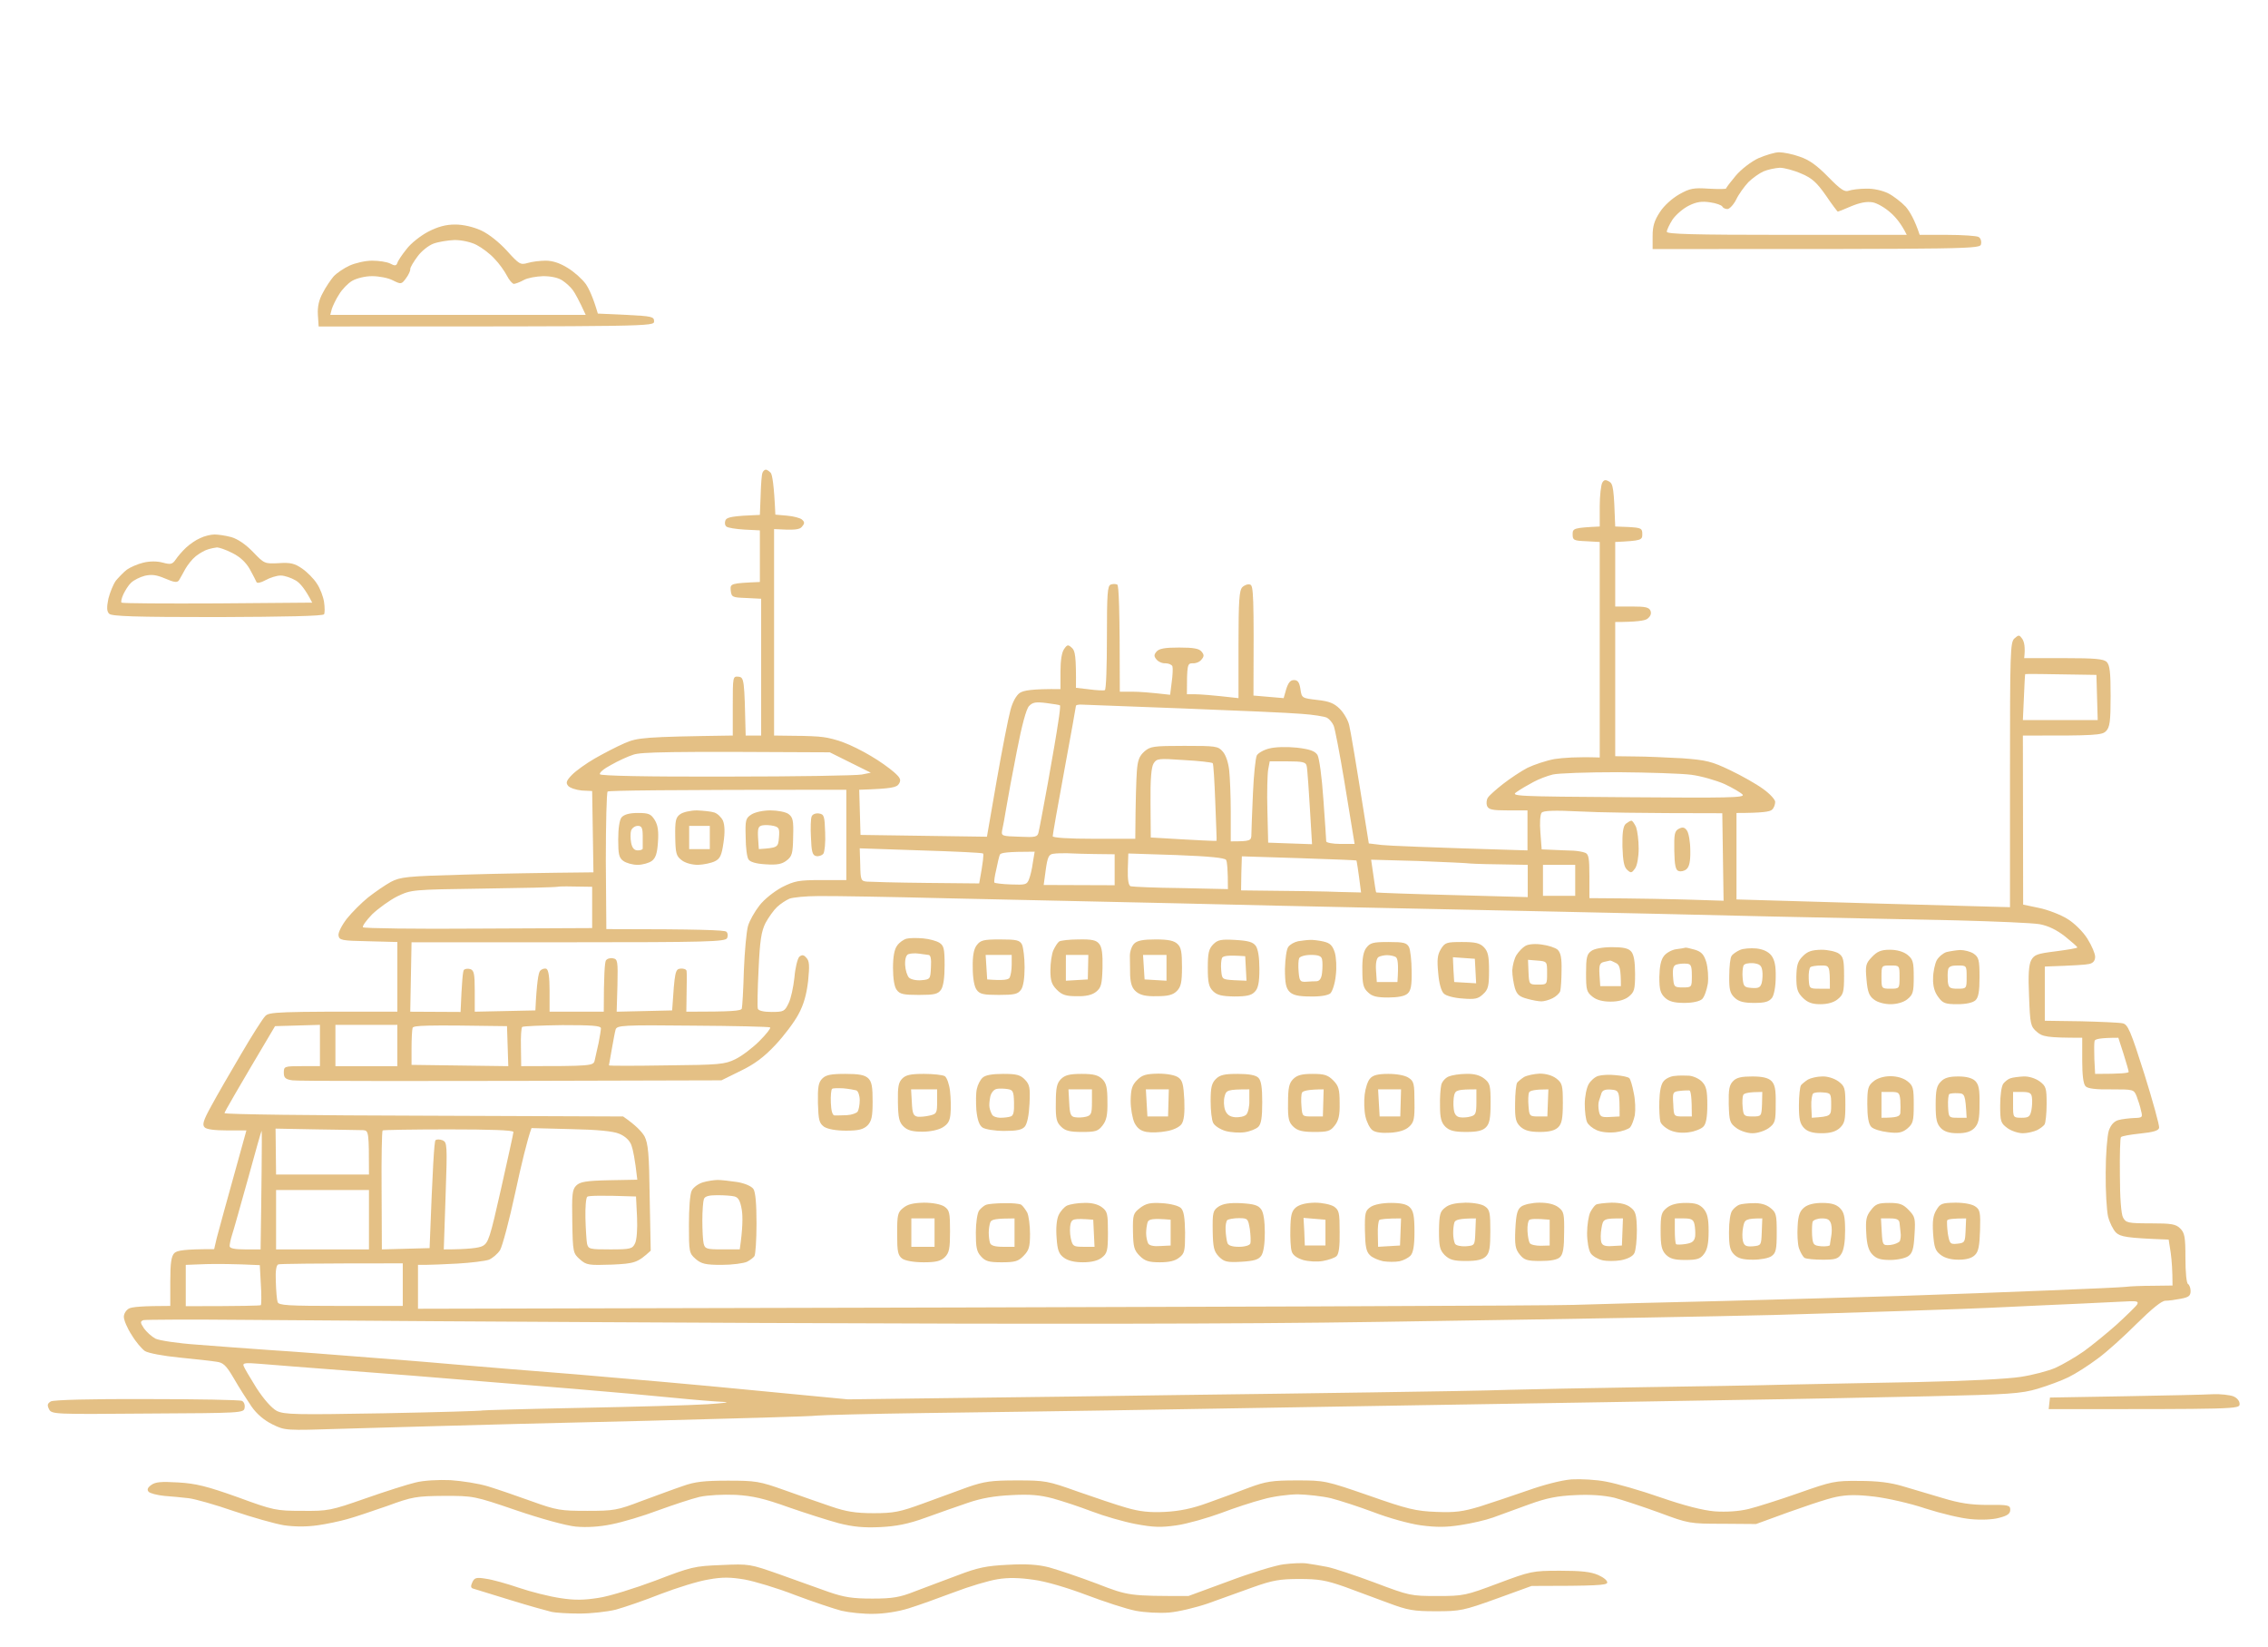 <svg version="1.2" xmlns="http://www.w3.org/2000/svg" viewBox="0 0 879 638" width="879" height="638">
	<title>ferry-2</title>
	<style>
		.s0 { opacity: .82;fill: #deb26a } 
	</style>
	<path id="Path 0" fill-rule="evenodd" class="s0" d="m681.5 61.3c-2.8 1.3-6.7 4.3-8.8 6.8-2 2.4-3.7 4.6-3.7 4.9 0 0.3-3.1 0.3-6.8 0.1-5.9-0.4-7.3-0.1-11.4 2.2-2.8 1.6-6 4.5-7.5 6.9-2.1 3.2-2.8 5.4-2.8 9.2v5.1c126.2 0 127 0 127.3-2 0.2-1.1-0.2-2.3-1-2.7-0.7-0.4-6.1-0.8-12-0.8h-10.8c-1.9-5.8-3.8-9-5.4-10.9-1.7-1.8-4.8-4.2-6.8-5.2-2.2-1.1-5.8-1.9-8.5-1.8-2.7 0-5.7 0.4-6.8 0.8-1.6 0.6-3.2-0.5-8-5.4-4.4-4.5-7.4-6.6-11-7.8-2.7-1-6.4-1.7-8-1.7-1.6 0-5.2 1.1-8 2.3zm2 5.1c1.6-0.7 4.5-1.3 6.3-1.4 1.7 0 5.5 1 8.4 2.3 4.1 1.7 6 3.5 9.5 8.5 2.3 3.4 4.4 6.2 4.6 6.2 0.1 0 2.5-0.9 5.2-2.1 3.4-1.4 6-1.9 8.3-1.5 1.7 0.3 4.8 2.1 6.8 3.9 2 1.7 4.3 4.4 6.4 8.7h-46.5c-36.5 0-46.5-0.3-46.5-1.2 0-0.7 1-2.8 2.2-4.7 1.3-1.9 4.1-4.3 6.3-5.4 3-1.5 5.1-1.8 8.3-1.3 2.3 0.3 4.4 1.1 4.7 1.6 0.3 0.6 1.2 1 2 1 0.8 0 2.4-1.7 3.4-3.7 1-2.1 3.2-5.1 4.7-6.7 1.6-1.6 4.3-3.5 5.9-4.2zm140 474.6l-29 0.5-0.5 4.5c73.3 0 74 0 74-2 0-1.2-1-2.4-2.5-3-1.4-0.5-4.9-0.9-7.7-0.8-2.9 0.2-18.3 0.5-34.3 0.8zm-803.8 2c-1.3 0.8-1.5 1.4-0.7 3 1 2 1.9 2 38.2 1.7 36.4-0.2 37.3-0.2 37.6-2.2 0.2-1.1-0.2-2.3-1-2.7-0.7-0.4-17.3-0.7-36.8-0.7-21.4-0.1-36.2 0.3-37.3 0.9zm146.2-453.2c-3 1.6-6.8 4.6-8.4 6.8-1.7 2.1-3.3 4.5-3.5 5.3-0.4 1.1-1 1.2-2.8 0.2-1.2-0.6-4.3-1.1-7-1.1-2.6 0-6.5 0.9-8.7 1.9-2.2 1-5 2.9-6.2 4.2-1.1 1.3-3.1 4.2-4.2 6.4-1.5 2.7-2.1 5.4-1.9 8.5l0.3 4.5c129.3 0 130 0 130-2 0-1.8-0.8-2-10.9-2.5l-10.9-0.5c-1.8-6.2-3.4-9.6-4.7-11.5-1.4-1.9-4.5-4.7-7-6.2q-4.5-2.8-8.5-2.8c-2.2 0-5.4 0.4-7 0.9-2.8 0.8-3.3 0.5-8-4.7-3-3.3-7-6.5-10-7.9-3.1-1.4-6.9-2.3-10.1-2.3-3.6 0-6.6 0.8-10.5 2.8zm2.1 4.6c1.9-0.7 5.6-1.3 8.2-1.4 2.8 0 6.4 0.8 8.5 1.9 2.1 1.1 5.2 3.4 6.9 5.3 1.8 1.8 3.9 4.8 4.8 6.5 0.9 1.8 2.2 3.3 2.8 3.3 0.7-0.1 2.4-0.7 3.8-1.5 1.4-0.8 4.7-1.4 7.5-1.5 3.1 0 5.9 0.6 7.5 1.7 1.4 0.9 3.2 2.6 4 3.7 0.8 1.1 2.3 3.7 5 9.6h-99l0.6-2.3c0.4-1.2 1.6-3.8 2.8-5.6 1.1-1.9 3.4-4.3 5.1-5.3 1.8-1 5-1.8 7.7-1.8 2.7 0 6.3 0.7 8 1.6 3.2 1.6 3.4 1.6 5.1-0.7 1-1.3 1.8-3 1.7-3.7 0-0.6 1.3-2.8 2.8-4.8 1.5-2.1 4.3-4.3 6.2-5zm127.5 88.8c-0.3 0.7-0.6 4.7-0.7 8.8l-0.3 7.5c-10.7 0.4-12.7 0.9-13.3 2-0.4 0.9-0.3 2 0.3 2.5 0.5 0.5 3.7 1 7 1.2l6 0.3v20c-11.4 0.5-11.5 0.6-11.3 3.2 0.3 2.7 0.6 2.8 6 3l5.8 0.3v53h-6c-0.5-22.1-0.6-22.5-2.8-22.8-2.2-0.2-2.2 0-2.2 11.3v11.5c-35 0.5-36.9 0.8-42 3-3 1.3-8.2 4-11.5 5.9-3.3 1.9-7.2 4.7-8.8 6.3-2.2 2.3-2.5 3.1-1.5 4.3 0.7 0.8 3.1 1.6 5.3 1.8l4 0.2 0.5 31.5c-20.5 0.2-37.3 0.5-50.5 0.9-22 0.6-24.3 0.9-28 2.8-2.2 1.2-6.1 3.9-8.8 6-2.6 2.1-6.3 5.8-8.3 8.3-2 2.6-3.4 5.4-3.2 6.5 0.3 1.8 1.2 2 11.5 2.2l11.3 0.3v27c-47.2-0.1-49.7 0.1-51.2 1.7-1 1-5.2 7.6-9.4 14.8-4.2 7.1-9.4 16.1-11.5 20-3.1 5.6-3.6 7.3-2.6 8.3 0.7 0.8 4 1.2 8.7 1.2h7.5c-8.1 29.1-10.9 39.4-11.5 41.7l-1 4.3c-11.7 0-14.3 0.5-15.4 1.5-1.2 1.2-1.6 3.7-1.6 11v9.5c-10.9 0-14.9 0.4-16 1-1.1 0.6-2 2-2 3.2 0 1.3 1.3 4.4 3 7 1.6 2.7 4 5.5 5.2 6.3 1.3 0.8 7.1 1.9 13.3 2.5 6 0.6 12.5 1.3 14.2 1.6 2.8 0.3 3.9 1.3 7 6.6 2 3.5 5.1 8.3 6.8 10.8 2 2.9 5 5.4 8.1 6.9 4.9 2.4 5 2.4 26.9 1.7 12.1-0.3 29.6-0.9 39-1.1 9.3-0.3 45.1-1.2 79.5-2 34.4-0.9 63.8-1.7 65.5-2 1.6-0.2 20.5-0.7 42-1 21.4-0.3 53.2-0.7 70.5-1 17.3-0.3 71.1-1.2 119.5-2 48.4-0.8 105.3-1.7 126.5-2.1 21.2-0.3 54-1 73-1.4 30.6-0.7 35.3-1 41.7-2.9 4-1.2 9.4-3.2 12-4.5 2.7-1.3 7.7-4.5 11.3-7.2 3.6-2.6 10.4-8.8 15.2-13.6 5.9-5.8 9.6-8.8 11-8.8 1.3 0 4-0.4 6.1-0.8 3-0.6 3.7-1.1 3.7-3 0-1.2-0.5-2.4-1-2.7-0.6-0.3-1-4.7-1-10 0-8.2-0.3-9.8-2-11.5-1.7-1.7-3.3-2-11.5-2-8.8 0-9.6-0.2-10.7-2.3-0.7-1.3-1.2-7.7-1.2-16.4-0.1-7.8 0.1-14.4 0.4-14.7 0.3-0.4 3.6-1 7.5-1.4 4.9-0.5 7.1-1.1 7.3-2.2 0.2-0.8-2.4-10.2-5.7-20.8-5.3-16.7-6.4-19.3-8.4-19.7-1.2-0.3-8.5-0.6-16.2-0.8l-14-0.2v-21c11.6-0.4 16-0.7 17.2-1q2.3-0.5 2.3-2.8c0-1.2-1.3-4.3-3-7-1.7-2.7-5-6-7.8-7.7-2.6-1.6-7.5-3.5-10.9-4.2l-6.2-1.3-0.1-65.5c28.6 0.1 30.7-0.2 32.2-1.7 1.5-1.5 1.8-3.8 1.8-13.6 0-9.1-0.3-12-1.5-13.2-1.2-1.2-4.5-1.5-16.8-1.5h-15.2c0.5-4.3 0-6.3-0.7-7.4-1.2-1.7-1.4-1.7-3.1-0.2-1.6 1.5-1.7 5.3-1.7 52.8v51.3c-44.6-1.2-68.4-1.9-81.8-2.3l-24.2-0.7v-33.5c10 0 13.1-0.5 13.8-1.3 0.7-0.6 1.2-2 1.2-3 0-0.9-2.1-3.2-4.8-5.1-2.6-1.9-8.3-5.1-12.7-7.2-7.1-3.4-9.2-3.9-18.5-4.6-5.8-0.3-14-0.7-18.3-0.7l-7.7-0.1v-52c8.1 0 11.4-0.5 12.4-1.2 1.2-0.9 1.7-1.9 1.3-3.1-0.6-1.4-1.9-1.7-7.2-1.7h-6.5v-25c10.1-0.5 10.5-0.7 10.5-3 0-2.3-0.4-2.5-5.3-2.8l-5.2-0.2c-0.5-14.7-0.8-16.5-2.3-17.4-1.4-0.8-2-0.8-2.7 0.4-0.5 0.8-1 5-1 9.2v7.8c-10.1 0.5-10.5 0.7-10.5 3 0 2.3 0.4 2.5 5.2 2.7l5.3 0.3v83.5c-8.9-0.3-14.2 0.1-17.5 0.6-3.3 0.6-8 2.2-10.5 3.4-2.5 1.3-6.7 4.1-9.4 6.2-2.7 2.1-5.4 4.5-5.9 5.3-0.6 0.8-0.7 2.3-0.4 3.2 0.6 1.5 2 1.8 8.2 1.8h7.5v15.5c-39.9-1.2-53.8-1.8-56.5-2.1l-5-0.6c-5.2-32.8-7.1-43.9-7.6-45.8-0.4-1.9-2.1-4.8-3.6-6.3-2.2-2.2-4.1-3-8.8-3.5-5.9-0.7-6-0.7-6.5-4.2-0.4-2.6-1-3.5-2.5-3.5-1.4 0-2.2 1-3 3.5l-1 3.5-11.7-1c0.2-39.3 0-42.6-1.3-43-0.8-0.3-2.2 0.2-3 1-1.2 1.2-1.5 5.1-1.5 22.2v20.8c-10.5-1.2-15-1.5-16.8-1.5h-3.2c0-11.6 0.2-12 2.2-12 1.3 0.1 2.9-0.6 3.5-1.5 1-1.2 1-1.8 0-3-0.9-1.2-3.1-1.6-8.7-1.6-5.6 0-7.8 0.4-8.8 1.6-1 1.2-1 1.8 0 3 0.7 0.9 2.3 1.6 3.5 1.5 1.3 0 2.5 0.6 2.7 1.2 0.2 0.7 0.1 3.5-0.3 6.2l-0.6 4.8c-7.8-0.9-12.1-1.2-14.8-1.2h-4.7c0-33.2-0.4-41.2-1-41.5-0.6-0.3-1.7-0.3-2.5 0-1.3 0.4-1.5 3.6-1.5 20.5 0 11-0.3 20.2-0.8 20.4-0.4 0.2-3.1 0.1-6-0.3l-5.2-0.6c0.1-12.3-0.3-14.4-1.6-15.5-1.4-1.3-1.8-1.3-3 0.5-0.9 1.2-1.4 4.5-1.4 8.7v6.8c-11.2-0.1-14.3 0.5-15.8 1.5-1.3 0.9-2.8 3.5-3.6 6.7-0.8 2.9-3.2 15.1-5.3 27.1l-3.8 21.9-49-0.7-0.5-17.5c12.8-0.4 14.5-0.9 15.4-2.3 0.9-1.5 0.6-2.3-1.9-4.5-1.7-1.5-5.7-4.4-9-6.3-3.3-2-8-4.3-10.5-5.2-2.5-1-6.1-1.9-8-2.1-1.9-0.3-7-0.5-11.3-0.5l-7.7-0.1v-80c8.1 0.5 9.9 0.2 10.8-0.9 1.1-1.3 1.1-1.8 0-2.8-0.7-0.6-3.3-1.3-5.8-1.5l-4.5-0.4c-0.5-11.5-1.2-15.5-1.8-16.2-0.7-0.7-1.5-1.3-2-1.2-0.4 0-1 0.6-1.2 1.2zm489.4 78c0.1-0.1 6.3-0.1 27.6 0.3l0.5 17.5h-29l0.4-8.8c0.2-4.8 0.4-8.8 0.5-9zm-386.1 12.4c1.4-1.5 2.6-1.7 6.7-1.2 2.8 0.4 5.1 0.7 5.3 0.9 0.2 0.1-0.1 3.1-0.7 6.7-0.5 3.6-2.3 14.1-4 23.5-1.7 9.3-3.3 17.9-3.6 19-0.4 1.8-1.1 2-7.5 1.7-6.7-0.2-7-0.3-6.6-2.5 0.3-1.2 1-5.1 1.6-8.7 0.6-3.6 2.4-13.5 4.1-22 1.9-9.8 3.6-16.2 4.7-17.4zm18.2-0.1c0-0.3 0.8-0.5 1.8-0.5 0.9 0 18.8 0.7 39.7 1.5 20.9 0.8 41.6 1.7 46 2.1 4.4 0.3 8.8 1 9.8 1.5 0.9 0.5 2.1 1.9 2.6 3.1 0.5 1.3 2.3 10.6 4 20.8 1.7 10.2 3.3 20 4.1 25h-5.5c-3 0-5.5-0.5-5.5-1 0-0.6-0.5-7.9-1.1-16.3-0.6-8.8-1.6-16-2.3-17.2-1-1.5-2.9-2.2-7.9-2.8-3.9-0.4-8.4-0.3-10.7 0.3-2.2 0.5-4.4 1.8-4.9 2.7-0.5 1-1.2 7.6-1.5 14.8-0.3 7.1-0.6 14.2-0.6 15.7 0 2.6-0.3 2.8-8 2.8v-11.3c0-6.1-0.3-13.5-0.6-16.2-0.3-2.9-1.3-6-2.5-7.3-1.8-2.1-2.7-2.2-14.9-2.2-12.1 0-13.2 0.2-15.5 2.2-2 1.8-2.6 3.5-2.9 7.8-0.2 3-0.5 10.1-0.6 26h-16c-10 0-16-0.4-16-1 0-0.6 2-12 4.5-25.5 2.5-13.5 4.5-24.7 4.5-25zm-171.5 18.9c3.1-1 12.3-1.3 76.1-0.9l15.9 7.9-3.5 0.7c-1.9 0.4-25.4 0.8-52.2 0.8-31.6 0.1-49-0.3-49.3-0.9-0.3-0.6 1.6-2.2 4.3-3.6 2.6-1.5 6.5-3.3 8.7-4zm201.6 3.4c1.2-1.9 1.8-2 11.8-1.3 5.8 0.3 10.8 0.9 11.1 1.2 0.3 0.2 0.7 7.1 1 15.1 0.3 8.1 0.6 14.8 0.5 15 0 0.1-5.7-0.1-25.5-1.3l-0.1-13.3c-0.1-9.1 0.3-14 1.2-15.4zm45-0.8h6.9c5.8 0 7.1 0.3 7.4 1.7 0.3 1 0.8 8.2 2.1 30.4l-17-0.6-0.3-12.5c-0.2-6.9 0-14 0.3-15.8zm109.7 5.1c2-0.5 13.4-0.9 25.2-0.9 11.8 0.1 24.7 0.5 28.5 1 3.9 0.5 9.7 2.2 12.9 3.6 3.2 1.5 6.4 3.4 7 4.1 0.9 1.2-5.9 1.3-44.5 1-44.3-0.3-45.6-0.4-43-2.1 1.4-1 4.3-2.7 6.4-3.8 2-1.1 5.4-2.4 7.5-2.9zm-366.3 6.6c0.5-0.4 21.5-0.7 92.5-0.7v35h-9.7c-8.8 0-10.3 0.3-15.3 2.8-3.1 1.7-6.9 4.7-8.7 7.1-1.8 2.3-3.8 5.8-4.4 7.9-0.6 2.1-1.3 9.8-1.6 17.2-0.2 7.5-0.6 14.1-0.8 14.8-0.4 0.9-3.5 1.2-21.5 1.2l0.1-7.2c0.1-4 0.1-7.8 0-8.5 0-0.7-1.1-1.1-2.3-1-2.1 0.2-2.3 0.9-3.3 16.2l-21.5 0.5 0.3-10.2c0.2-9.5 0.1-10.2-1.8-10.5-1.1-0.2-2.3 0.2-2.7 0.9-0.4 0.8-0.8 5.5-0.8 19.8h-21v-8c0-5.4-0.4-8.1-1.2-8.6-0.7-0.3-1.8 0-2.5 0.8-0.6 0.7-1.3 4.5-1.8 15.3l-23.5 0.5v-8c0-6.7-0.3-8-1.7-8.5-1-0.3-2.1-0.1-2.5 0.3-0.4 0.4-0.8 4.2-1.3 16.3l-19.5-0.1 0.5-26.9h60.8c53.6 0 60.8-0.2 61.5-1.6 0.4-0.8 0.3-2-0.3-2.5-0.6-0.6-9.9-1-46.5-1l-0.2-26.3c0-14.5 0.3-26.6 0.7-27zm362 8.2c0.6-0.8 4.8-1 14.5-0.5 7.4 0.4 23 0.7 55.5 0.7l0.5 33.9-12.7-0.4c-7-0.2-18.7-0.5-39.3-0.6v-8.5c0-7.1-0.3-8.6-1.7-9.1-1-0.4-3-0.7-4.5-0.8-1.5 0-4.9-0.2-12.3-0.5l-0.5-6.6c-0.3-3.5-0.1-7 0.5-7.6zm-264.3 13.8l23.7 0.8c13 0.4 23.8 0.9 24.1 1.2 0.3 0.2 0.1 3-1.5 11.6l-20.5-0.2c-11.3-0.1-21.6-0.4-23-0.5-2.3-0.2-2.5-0.6-2.6-6.5zm54.3 2.5c0.3-0.8 2.6-1.2 13.5-1.2l-0.7 4.2c-0.3 2.4-1 5.3-1.5 6.5-0.8 2.1-1.4 2.2-6.9 2-3.4-0.1-6.3-0.5-6.5-0.7-0.2-0.3 0.1-2.6 0.7-5 0.5-2.5 1.1-5.1 1.4-5.8zm20.8-0.4c1.2-0.2 3.5-0.2 5.2-0.2 1.6 0.1 6.4 0.3 18.5 0.4v12l-27.5-0.1 0.8-5.9c0.7-5 1.2-6 3-6.2zm29-0.1l18.6 0.6c13.1 0.5 18.8 1.1 19.3 1.9 0.4 0.7 0.7 3.5 0.7 11.3l-18.2-0.4c-10-0.1-18.8-0.5-19.5-0.7-0.8-0.3-1.2-2.4-1.1-6.6zm44 1.1l22.1 0.7c12.1 0.4 22.2 0.8 22.3 0.9 0.1 0.1 0.6 2.9 1.8 12.4l-8.5-0.2c-4.7-0.2-15.1-0.4-38-0.6l0.1-6.6zm50.1 1.3l18.1 0.5c9.9 0.4 19.2 0.8 20.6 1 1.3 0.1 6.9 0.3 22 0.5v12.5l-29.3-0.8c-16.1-0.4-29.3-0.9-29.4-1-0.2-0.1-0.6-3.1-1.1-6.5zm66.6 2h12.5v12h-12.5v-6zm-382 8.5c0.8-0.2 4.2-0.2 13.5 0v16l-44 0.2c-24.2 0.2-44.3-0.1-44.8-0.5-0.4-0.4 1.2-2.6 3.5-5 2.4-2.3 6.8-5.5 9.8-7 5.5-2.6 5.6-2.6 33-3 15.1-0.2 28.2-0.5 29-0.7zm90 4.6c1.4-0.5 6.3-1 11-1 4.7-0.1 28.1 0.3 52 0.9 23.9 0.5 63.1 1.4 87 1.9 23.9 0.6 55.7 1.3 70.5 1.6 14.9 0.3 46.8 1 71 1.5 24.2 0.5 64 1.4 88.5 2 24.5 0.5 56.9 1.2 72 1.5 15.1 0.4 29.8 1 32.5 1.5 3.3 0.6 6.6 2.2 9.8 4.7 2.6 2.1 4.8 4 4.8 4.3 0 0.3-3.8 0.9-8.3 1.5-7.3 0.9-8.4 1.3-9.6 3.5-0.9 1.8-1.2 5.6-0.8 14 0.4 10.9 0.6 11.6 3 13.7 2.2 1.9 3.8 2.3 17.6 2.3v8.7c0 5.7 0.4 9.2 1.3 10.1 0.8 0.9 4.1 1.3 10 1.2 8.6 0 8.7 0 9.8 2.7 0.6 1.6 1.4 4 1.7 5.6 0.7 2.6 0.5 2.7-2.8 2.8-1.9 0.1-4.6 0.4-6 0.8q-2.5 0.7-3.7 4.1c-0.6 2-1.2 9.1-1.2 16.2-0.1 7.1 0.4 14.7 0.9 17 0.6 2.4 2 5.2 3.1 6.3 1.8 1.6 3.8 2.1 20.4 2.7l0.8 5.1c0.4 2.9 0.7 6.9 0.7 12.7l-7.7 0.1c-4.3 0-8.9 0.2-10.3 0.4-1.4 0.2-14.9 0.8-30 1.4-15.1 0.6-40.5 1.6-56.5 2.1-15.9 0.5-47.4 1.4-70 2-22.5 0.5-48.4 1.2-57.5 1.5-9.1 0.3-113.6 0.8-448 1.5v-17h2.8c1.5 0 7.1-0.2 12.5-0.5 5.3-0.3 10.8-1 12.2-1.5 1.4-0.6 3.3-2.2 4.3-3.7 0.9-1.5 3.6-11.6 5.9-22.3 2.3-10.7 4.7-20.7 6.3-25l15.3 0.4c10.1 0.2 16.4 0.8 18.7 1.8 2.2 0.9 4 2.5 4.7 4.4 0.6 1.6 1.4 5.3 2.3 13.4l-10.9 0.2c-9 0.2-11.3 0.6-12.8 2.1-1.5 1.5-1.7 3.4-1.5 14 0.2 11.9 0.3 12.2 3 14.6 2.5 2.2 3.4 2.3 12.4 2 8.7-0.4 9.9-0.7 15-5.4l-0.4-20.5c-0.2-17.2-0.6-21-2-23.8-1-1.7-3.2-4.2-8.3-7.7l-77.2-0.3c-42.5-0.1-77.3-0.5-77.3-1 0-0.4 4.4-8.1 19.6-33.7l17.4-0.5v16h-7c-6.8 0-7 0.1-7 2.5 0 2 0.6 2.6 3.3 3 1.8 0.3 39.9 0.4 166.3 0l7.5-3.7c5.4-2.6 9.1-5.4 13.4-10 3.3-3.5 7.3-8.8 8.9-11.8 2.1-3.8 3.2-7.8 3.8-13 0.6-6 0.5-7.8-0.7-9-1-1.2-1.7-1.2-2.7-0.4-0.7 0.7-1.6 4.3-1.9 8-0.4 3.8-1.4 8.4-2.3 10.1-1.5 3.1-1.9 3.3-6.6 3.3-3.1 0-5.1-0.5-5.3-1.3-0.2-0.6-0.1-7.5 0.3-15.2 0.5-11.4 1.1-14.8 2.7-18 1.2-2.2 3.2-5 4.5-6.2 1.3-1.2 3.4-2.6 4.8-3.2zm-176 48.9h24v16h-24v-8zm29.9 1.2c0.3-1 4.5-1.2 36.6-0.7l0.5 15.5-37.5-0.5v-6.5c0-3.6 0.2-7.1 0.4-7.8zm42.5-0.4c0.4-0.3 7.4-0.6 15.6-0.7 11 0 14.8 0.2 14.9 1.2 0 0.6-0.4 3.2-0.9 5.7-0.6 2.5-1.2 5.5-1.5 6.7-0.5 2.2-0.8 2.3-28.5 2.3l-0.1-7.3c-0.1-4.1 0.1-7.6 0.5-7.9zm36.2 1c0.5-1.6 2.7-1.8 29.9-1.5 16.1 0.1 29.6 0.4 30 0.7 0.3 0.3-1.6 2.7-4.2 5.3-2.6 2.6-6.8 5.8-9.3 7-4.1 2-6.1 2.2-26.7 2.4-12.3 0.2-22.3 0.2-22.3 0 0-0.1 0.5-2.9 1.1-6.2 0.6-3.3 1.2-6.8 1.5-7.7zm573.2 4.4c0.2-0.7 2.1-1.2 9.2-1.2l2 6.2c1.1 3.5 2 6.6 2 7 0 0.5-2.9 0.8-13 0.8l-0.3-5.8c-0.1-3.1-0.1-6.3 0.1-7zm-705 34l15.9 0.3c8.7 0.1 16.8 0.3 18.1 0.3 2.1 0.2 2.2 0.6 2.2 17.2h-36l-0.1-8.9zm41.5 0.7c0.3-0.2 11.9-0.4 25.6-0.4 16.1 0 25.1 0.3 25.1 1 0 0.5-2.2 10.4-4.8 22-4.3 19.1-4.9 21-7.2 22.2-1.3 0.7-5.3 1.3-15 1.3l0.7-20.8c0.7-19.9 0.6-20.7-1.2-21.5-1.1-0.4-2.3-0.4-2.7 0-0.5 0.4-1.1 10-2.3 41.8l-18.5 0.5-0.1-22.9c-0.1-12.5 0.1-23 0.4-23.2zm-52.2 18.8c2.8-10.3 5.2-18.7 5.3-18.7 0.1 0 0.1 6.8 0 15.2-0.1 8.4-0.2 18.8-0.4 30.8h-6c-4.1 0-6-0.4-6-1.3 0-0.7 0.4-2.6 0.9-4.2 0.6-1.7 3.3-11.5 6.2-21.8zm10.9 4.3h36v23h-36v-11.5zm120.6 2.6c0.4-0.4 4.9-0.6 18.9-0.1l0.4 8c0.2 4.6-0.1 8.9-0.8 10.2-1 2.1-1.8 2.3-9.6 2.3-8 0-8.5-0.1-9-2.3-0.2-1.2-0.5-5.6-0.6-9.8-0.1-4.2 0.2-7.9 0.7-8.3zm-147.8 26.1c4.2-0.1 10.7-0.1 20.9 0.4l0.4 7.5c0.3 4.2 0.2 7.7 0 8-0.2 0.2-6.9 0.4-29.1 0.4v-16zm28.1 0.1c0.7-0.2 11.8-0.4 48.2-0.4v16.5h-24c-20.5 0-24.1-0.2-24.5-1.5-0.3-0.8-0.6-4.4-0.7-7.9-0.2-4.3 0.2-6.5 1-6.7zm698.7 15.2c8.2-0.4 16.7-0.8 18.7-0.9 2.9-0.1 3.6 0.1 3 1.2-0.4 0.7-3.9 4.1-7.7 7.6-3.9 3.5-9.7 8.2-13 10.6-3.3 2.3-8.3 5.2-11 6.4-2.8 1.2-8.8 2.8-13.5 3.5-5.1 0.8-21 1.6-40 2-17.3 0.3-40.3 0.8-51 1-10.7 0.3-35.9 0.7-56 1-20.1 0.3-43 0.8-51 1-8 0.3-32.1 0.7-53.5 1-21.5 0.3-54.3 0.8-73 1-18.7 0.3-55.6 0.8-130 1.7l-36.5-3.5c-20.1-2-51.1-4.7-69-6.2-17.9-1.4-37.2-3-43-3.5-5.8-0.5-21.8-1.9-35.5-2.9-13.8-1.1-31.8-2.5-40-3-8.3-0.6-21-1.5-28.3-2.1-7.3-0.5-14.5-1.6-16-2.3-1.5-0.8-3.5-2.6-4.5-4-1.5-2.3-1.5-2.7-0.2-3.2 0.8-0.2 18.5-0.3 39.2-0.1 20.8 0.2 110.9 0.8 200.3 1.2 110.7 0.5 186.5 0.4 238-0.4 41.5-0.6 88.8-1.4 105-1.7 16.2-0.3 38.5-0.7 49.5-1 11-0.3 32.8-1 48.5-1.5 15.7-0.5 34.6-1.2 42-1.6 7.4-0.3 20.2-1 28.5-1.3zm-712.2 24.1c-0.4-1.1 0.8-1.2 5.9-0.8 3.4 0.3 9.7 0.8 13.8 1.1 4.1 0.3 24.6 1.9 45.5 3.5 20.9 1.7 49 4 62.5 5.1 13.5 1.1 31 2.7 39 3.5 8 0.8 16.7 1.5 19.5 1.6 2.7 0.1-0.2 0.5-6.5 0.9-6.3 0.4-28.4 1-49 1.4-20.6 0.4-37.7 0.9-38 1-0.3 0.2-17.6 0.7-38.5 1.1-34.2 0.6-38.3 0.5-41.3-0.9-2-1.1-4.9-4.3-7.9-8.9-2.5-4-4.8-7.9-5-8.6zm-16.8-320.7c-1.7 0.7-4.1 2.4-5.5 3.7-1.4 1.3-3.2 3.4-4 4.6-1.3 1.9-2 2-5 1.2-2.2-0.6-5-0.6-7.5 0-2.2 0.5-5.1 1.8-6.4 2.7-1.3 1-3.2 3-4.3 4.3-1 1.4-2.3 4.6-2.9 7-0.7 3.4-0.6 4.9 0.3 5.8 1 1 9.9 1.3 42 1.3 26.2-0.1 41-0.4 41.3-1.1 0.3-0.5 0.3-2.7 0-4.7-0.3-2.1-1.5-5.3-2.8-7.2-1.2-1.9-3.8-4.5-5.7-5.8-2.9-2-4.5-2.4-9-2.1-5.5 0.3-5.7 0.2-10-4.3-2.9-3-6-5.1-8.5-5.8-2.2-0.6-5.1-1-6.5-1-1.4 0-3.9 0.6-5.5 1.4zm2.9 4.4c1.2-0.4 2.8-0.7 3.6-0.8 0.8 0 3.5 0.9 6 2.2 3 1.5 5.2 3.6 6.7 6.2 1.2 2.2 2.4 4.5 2.6 5 0.2 0.6 1.7 0.3 3.5-0.7 1.8-1 4.4-1.8 5.9-1.8 1.5 0 4.1 0.9 5.8 1.9 1.6 0.9 3.7 3.3 6.4 8.6l-36.7 0.3c-20.2 0.1-36.9 0-37.2-0.3-0.3-0.2 0-1.7 0.7-3.2 0.7-1.5 2-3.6 3-4.5 1-1 3.4-2.2 5.3-2.7 2.7-0.6 4.5-0.4 8 1.1 3.5 1.5 4.6 1.6 5.3 0.6 0.4-0.7 1.5-2.6 2.4-4.3 0.9-1.6 2.7-3.9 4.1-5 1.4-1.1 3.5-2.3 4.6-2.6zm80.6 361.5c-3 0.7-11.8 3.5-19.5 6.2-13.4 4.7-14.5 4.9-24.5 4.8-10.1 0-11.1-0.2-25-5.3-11.8-4.2-16.1-5.3-23-5.7-6.7-0.4-8.9-0.2-10.5 1-1.4 1-1.7 1.8-1 2.6 0.5 0.6 3.2 1.3 6 1.6 2.7 0.2 7 0.6 9.5 0.9 2.5 0.3 10.3 2.5 17.5 5 7.1 2.4 15.9 4.9 19.5 5.5 4.3 0.6 8.7 0.6 13 0 3.6-0.5 8.7-1.6 11.5-2.4 2.7-0.7 9.7-3.1 15.5-5.1 9.8-3.6 11.3-3.8 22-3.9 11.4 0 11.6 0 28 5.6 9.7 3.3 19.2 5.9 23 6.3 4.2 0.4 9.2 0.1 14-0.9 4.1-0.8 12.2-3.2 18-5.4 5.8-2.1 13-4.5 16-5.2 3.2-0.7 9-1 14-0.8 6.7 0.4 11 1.4 20.5 4.8 6.6 2.3 15.4 5.1 19.5 6.2 5.5 1.4 9.7 1.8 16 1.5 6.2-0.3 10.9-1.2 17.5-3.6 4.9-1.8 12.4-4.4 16.5-5.8 5.2-1.8 10.4-2.7 17-3 7.1-0.4 11.1 0 16 1.3 3.6 1 10.3 3.2 15 5 4.7 1.8 12.3 4 17 4.9 7 1.3 9.8 1.4 16 0.5 4.1-0.6 11.8-2.8 17-4.7 5.2-2 12.6-4.4 16.5-5.4 3.8-1.1 9.9-1.9 13.5-1.9 3.6 0.1 9.3 0.7 12.7 1.5 3.5 0.9 10.9 3.3 16.5 5.4 5.7 2.2 13.9 4.5 18.3 5.1 6 0.8 9.9 0.8 15.5-0.1 4.1-0.6 9.7-1.9 12.5-2.9 2.7-1 9-3.3 14-5.1 6.9-2.5 11-3.3 18-3.6 5.9-0.3 11 0.1 15 1 3.3 0.9 11.2 3.5 17.5 5.8 11.3 4.2 11.7 4.3 24.5 4.3l13 0.1c19.4-7.2 27.7-9.8 31-10.5 4.4-0.9 8.3-0.9 15-0.1 4.9 0.6 13.8 2.6 19.7 4.6 5.9 1.9 13.8 3.8 17.5 4.1 3.9 0.4 8.6 0.2 11-0.5 3.2-0.8 4.3-1.6 4.3-3.1 0-1.8-0.7-2-8.8-1.9-6.5 0-10.9-0.7-17.2-2.6-4.7-1.4-11.7-3.5-15.5-4.6-5-1.5-10-2.1-17-2.1-9.5-0.1-10.7 0.2-23.5 4.7-7.4 2.6-16.2 5.4-19.5 6.2-3.8 0.9-8.6 1.2-13 0.9-4.7-0.4-11.7-2.2-21-5.4-7.7-2.7-17.2-5.4-21-6.1-3.9-0.8-9.9-1.1-13.5-0.9-3.9 0.3-10.8 2.1-17 4.3-5.8 2-14.1 4.8-18.5 6.2-6.7 2-9.5 2.4-17 2.1-7.9-0.3-11.2-1.1-26-6.3-16.8-5.8-17.2-5.9-28-5.9-9.6 0-12 0.4-18.5 2.8-4.1 1.6-11.3 4.2-16 5.9-6 2.2-10.9 3.2-16.5 3.5-6 0.3-9.8-0.1-15-1.6-3.9-1.1-12.4-4-19-6.3-11.5-4.1-12.5-4.3-23.5-4.3-9.9 0-12.6 0.4-19 2.6-4.1 1.5-12 4.4-17.5 6.4-8.8 3.2-11.1 3.7-19 3.7-7 0-10.7-0.6-16.5-2.6-4.1-1.4-12.2-4.2-18-6.3-9.8-3.5-11.3-3.7-22-3.7-9.1 0-12.8 0.4-17.5 2.1-3.3 1.1-10.5 3.8-16 5.8-9.4 3.6-10.7 3.8-21 3.8-10.2 0-11.8-0.2-21.5-3.7-5.8-2.1-13.4-4.7-17-5.8-3.6-1.1-10.1-2.1-14.5-2.4-4.6-0.2-10.4 0.1-13.5 0.9zm336.5 31.7c-3.3 0.4-13 3.4-21.5 6.6l-15.5 5.7c-22.8 0-23.2 0-35.5-4.8-6.9-2.6-15.2-5.4-18.5-6.3-4.3-1.1-8.9-1.4-16-1-8.3 0.4-11.7 1.1-19.5 4.1-5.2 1.9-12.7 4.8-16.5 6.2-5.8 2.3-8.6 2.8-16.5 2.8-7.7 0-10.9-0.5-17-2.6-4.1-1.5-12.7-4.5-19-6.8-11.4-4-11.7-4.1-22.5-3.6-10.5 0.4-11.7 0.7-25.5 6-8 3-17.9 6.1-22 6.7-5.6 0.9-9.4 1-15 0.1-4.1-0.6-11.3-2.4-16-4-4.7-1.6-10.4-3.2-12.8-3.5-3.6-0.6-4.4-0.4-5.2 1.3-0.7 1.5-0.7 2.2 0.2 2.5 0.7 0.2 7.1 2.2 14.3 4.4 7.1 2.2 14.3 4.2 16 4.6 1.6 0.4 6.6 0.7 11 0.7 4.4 0 10.7-0.7 14-1.5 3.3-0.9 11.2-3.6 17.5-6.1 6.3-2.4 14.6-5 18.5-5.6 5.4-1 8.6-0.9 14 0 3.8 0.7 12.6 3.3 19.5 6 6.9 2.6 15 5.3 18 6.1 3 0.7 8.6 1.3 12.5 1.2 4 0 9.7-0.9 13.5-2.1 3.6-1.1 11.4-3.9 17.5-6.2 6-2.3 13.7-4.6 17-5.1 4.1-0.7 8.5-0.6 14 0.2 4.7 0.6 13.1 3.1 20.5 5.9 6.9 2.6 15.4 5.4 19 6.1 3.6 0.7 9.4 1 13 0.7 3.6-0.3 10.3-1.9 15-3.5 4.7-1.7 12.5-4.5 17.5-6.3 7.6-2.7 10.4-3.2 18-3.2 7.6 0 10.3 0.5 17.5 3 4.7 1.7 12.3 4.6 17 6.3 7.5 2.8 9.7 3.2 18.5 3.2 9.4 0 10.7-0.3 23.5-4.9l13.5-4.9c25.1 0 28.9-0.3 29.3-1.2 0.2-0.8-1.2-2-3.4-3-2.9-1.3-6.7-1.7-14.9-1.7-10.7 0-11.4 0.2-24 4.9-12.5 4.7-13.4 4.9-23.5 4.9-10.3 0-10.8-0.1-24.3-5.2-7.5-2.8-15.9-5.6-18.5-6.1-2.6-0.5-6.1-1.1-7.7-1.3-1.7-0.3-5.7-0.1-9 0.3zm-234-290.6c-1.7 1.2-2 2.5-1.9 8.7 0.1 6.5 0.4 7.5 2.5 9.1 1.4 1.1 4 1.8 6.4 1.8 2.2-0.1 5.1-0.7 6.5-1.4 2-1 2.6-2.3 3.3-7.2 0.6-3.9 0.5-6.8-0.2-8.5-0.6-1.3-2.1-2.8-3.4-3.2-1.2-0.4-4.3-0.7-6.7-0.8-2.5 0-5.5 0.7-6.5 1.5zm3.5 4.5h8v9h-8v-4.5zm24.1-4.4c-2.2 1.4-2.4 2.2-2.2 8.7 0 4 0.5 7.9 1.1 8.7 0.6 1 3 1.7 6.7 1.9 4.5 0.3 6.3-0.1 8.1-1.5 2.1-1.6 2.4-2.8 2.5-9.2 0.2-6.3-0.1-7.5-1.8-8.8-1.1-0.8-4.3-1.4-7-1.4-2.9 0-6 0.7-7.4 1.6zm4.3 4.2c1.1-0.2 3-0.1 4.3 0.2 2.1 0.5 2.4 1 2.1 4.5-0.3 3.9-0.5 4-7.8 4.5l-0.3-4.4c-0.2-3.7 0.1-4.5 1.7-4.8zm-54.6-3.1c-0.8 1-1.3 4.2-1.3 8.6 0 5.7 0.3 7.1 2 8.3 1.1 0.8 3.6 1.5 5.5 1.5 1.9 0 4.4-0.7 5.5-1.5 1.5-1.1 2.1-2.9 2.4-7.2 0.3-4.3 0-6.6-1.2-8.6-1.5-2.4-2.3-2.8-6.6-2.8-3.3 0-5.3 0.6-6.3 1.7zm3.7 5.1c0.4-1 1.5-1.8 2.6-1.8 1.5 0 1.9 0.8 1.9 4 0 2.2 0 4.4 0 4.8 0 0.4-0.9 0.7-1.9 0.7-1.4 0-2.2-0.9-2.6-3-0.3-1.6-0.3-3.8 0-4.7zm70-5.5c-0.4 0.8-0.5 4.5-0.3 8.2 0.2 5.6 0.6 6.9 2 7.2 1 0.2 2.2-0.2 2.8-0.9 0.5-0.7 0.9-4.4 0.7-8.3-0.2-6.3-0.4-7-2.4-7.3-1.2-0.2-2.5 0.3-2.8 1.1zm315.5 2.9c-1 0.9-1.4 3.4-1.3 8.8 0.2 5.6 0.6 7.9 1.8 9 1.5 1.4 1.8 1.3 3.1-0.5 0.8-1.1 1.4-4.4 1.4-7.7 0-3.2-0.5-6.9-1-8.3-0.6-1.3-1.4-2.5-1.8-2.5-0.5 0-1.4 0.6-2.2 1.2zm20.6 1.9c-1.7 0.9-1.9 2-1.8 8.5 0.1 5.6 0.5 7.6 1.7 7.9 0.8 0.3 2.2 0 3-0.7 1.1-0.9 1.6-3 1.5-7.3 0-3.3-0.6-6.7-1.3-7.7-0.9-1.3-1.7-1.4-3.1-0.7zm-299.3 42.6c-1.2 0.3-2.9 1.5-3.7 2.7q-1.6 2.1-1.6 8.6c0 4.1 0.5 7.3 1.4 8.5 1.2 1.7 2.6 2 8.6 2 6 0 7.4-0.3 8.6-2 0.9-1.3 1.4-4.5 1.4-9.5 0-6.4-0.3-7.6-2-8.7-1.1-0.7-3.9-1.5-6.3-1.7-2.3-0.2-5.2-0.2-6.4 0.1zm0.7 6c0.8-0.3 2.6-0.4 4-0.2 1.4 0.2 3 0.4 3.7 0.5 0.9 0 1.2 1.5 1 4.8-0.2 4.6-0.3 4.7-3.7 5-1.9 0.2-4.1-0.3-4.8-1-0.7-0.7-1.4-2.9-1.5-4.9-0.1-2.4 0.4-3.9 1.3-4.2zm26.4-3.4c-1.1 1.5-1.6 4.1-1.5 8.7 0 4 0.6 7.3 1.5 8.5 1.2 1.7 2.6 2 8.6 2 6 0 7.4-0.3 8.6-2 0.9-1.2 1.4-4.4 1.4-8.7 0-3.7-0.5-7.7-1-8.8-0.9-1.7-2-2-8.5-2-6.5 0-7.6 0.3-9.1 2.3zm3.5 3.7h10.1v3.8c0 2-0.4 4.3-0.8 5-0.4 0.8-2.2 1.2-8.7 0.7l-0.3-4.7zm28.5-5.2c-0.6 0.4-1.6 2-2.3 3.5-0.6 1.5-1.1 4.9-1.1 7.7 0 4 0.5 5.5 2.5 7.5 2 2 3.5 2.5 7.7 2.5 3.6 0.1 6-0.5 7.5-1.7 2-1.6 2.3-2.9 2.5-9.3 0.1-5.3-0.2-8-1.3-9.3-1.1-1.4-2.8-1.8-7.9-1.7-3.6 0-7 0.4-7.6 0.8zm2.6 5.2h8.7l-0.2 9.5-8.5 0.5v-5zm26.5-4.4c-0.9 0.8-1.7 3-1.7 4.7 0 1.8 0.1 5.2 0.1 7.7 0.2 3.3 0.8 5 2.4 6.3 1.6 1.3 3.8 1.8 7.9 1.7 4.4 0 6.3-0.5 7.8-2 1.6-1.6 2-3.4 2-9.3 0-5.6-0.3-7.6-1.7-8.9-1.3-1.3-3.5-1.8-8.5-1.8-4.7 0-7.1 0.4-8.3 1.6zm3.4 4.4h9.1v10l-8.5-0.5-0.3-4.8zm27.2-4.1c-1.7 1.8-2.1 3.3-2.1 9.1 0 5.7 0.4 7.4 2 9 1.6 1.6 3.4 2 8.2 2.1 4.8 0 6.7-0.4 8-1.8 1.3-1.3 1.8-3.5 1.8-8.8 0-4.5-0.5-7.7-1.4-9-1.1-1.5-2.9-2-7.9-2.3-5.5-0.3-6.8-0.1-8.6 1.7zm3.4 5.3c0.4-0.8 2-1.2 9-0.7l0.5 9.5-4.8-0.2c-4.6-0.3-4.7-0.3-5-3.8-0.2-1.9 0-4.1 0.3-4.8zm29.5-6.5c-1.4 0.3-3.1 1.2-3.8 2.2-0.7 0.9-1.2 4.6-1.3 8.6 0 5.4 0.4 7.4 1.8 8.8 1.3 1.3 3.5 1.8 8 1.8 3.8 0.1 6.8-0.4 7.8-1.2 0.8-0.8 1.8-3.8 2.1-6.9 0.4-3.1 0.2-7-0.4-9-0.9-2.7-1.8-3.6-4.4-4.2-1.8-0.4-4.2-0.7-5.3-0.6-1.1 0-3.1 0.3-4.5 0.5zm0.4 6.6c0.3-0.7 2.3-1.3 4.6-1.3 3 0 4.1 0.5 4.3 1.8 0.2 0.9 0.2 3.2 0 5-0.2 2.2-0.9 3.3-2.1 3.4-0.9 0-2.8 0.1-4.2 0.2-2.2 0.1-2.5-0.3-2.8-3.9-0.2-2.2-0.1-4.5 0.2-5.2zm26-4c-1.1 1.5-1.6 4.1-1.5 8.7 0 5.3 0.4 6.9 2.2 8.5 1.6 1.6 3.5 2 7.8 2 3.7 0 6.4-0.5 7.5-1.5 1.3-1.1 1.7-3.1 1.6-8.7 0-4-0.5-8.2-1-9.3-0.9-1.7-2-2-8-2-6 0-7.1 0.3-8.6 2.3zm4.8 3.5c0.7-0.4 2.2-0.7 3.3-0.7 1.1 0 2.6 0.3 3.3 0.7 0.8 0.5 1.2 2.4 0.7 9.7h-8l-0.3-4.5c-0.2-2.8 0.2-4.7 1-5.2zm24.1-3c-1.3 2.2-1.5 4.1-1 9.2 0.3 4 1.2 7.1 2.2 8 0.9 0.9 4.1 1.7 7.3 1.9 4.8 0.4 6 0.1 7.9-1.7 2-1.8 2.3-3.2 2.3-9.2 0-5.6-0.4-7.3-2-9-1.6-1.6-3.3-2-8.5-2-6 0-6.6 0.2-8.2 2.8zm4.7 3.1l8.5 0.6 0.5 9.5-8.5-0.5-0.3-4.8zm28.1-4.4c-1.1 0.6-2.6 2.2-3.5 3.6-0.8 1.3-1.5 4-1.6 5.9 0 2 0.5 5 1 6.8 0.8 2.6 1.8 3.4 4.8 4.2 2.1 0.6 4.5 1 5.5 1 1 0 2.9-0.5 4.3-1.2 1.4-0.7 2.7-1.9 3-2.8 0.2-0.8 0.5-4.4 0.5-8 0.1-4.8-0.3-6.8-1.5-8-0.9-0.8-3.7-1.7-6.1-2-2.5-0.4-5.2-0.2-6.4 0.5zm1 5.4l3.7 0.3c3.7 0.3 3.7 0.4 3.7 4.8 0 4.5 0 4.5-3.5 4.5-3.4 0-3.5 0-3.7-4.8zm24.5-3.4c-1.7 1.2-2 2.6-2 8.6 0 6.4 0.2 7.3 2.5 9.1 1.6 1.3 4 1.9 7 1.9 2.9 0 5.3-0.6 7-1.9 2.2-1.8 2.5-2.7 2.5-8.9 0-4.7-0.5-7.5-1.5-8.6-1.1-1.3-3.1-1.7-7.5-1.7-3.6 0-6.9 0.6-8 1.5zm5 4.2c1.1-0.2 2.1-0.5 2.2-0.5 0.2-0.1 1.2 0.3 2.3 0.9 1.5 0.7 2 2 2 9h-8l-0.3-4.5c-0.2-3.7 0.1-4.5 1.8-4.9zm27.9-4.9c-1.6 0.2-3.8 1.4-4.7 2.6-1.2 1.5-1.7 4-1.8 8.2 0 4.8 0.4 6.3 2.2 8 1.5 1.4 3.5 2 7.5 2 3.3 0 5.9-0.6 6.9-1.5 0.9-0.9 1.8-3.6 2.2-6 0.3-2.5 0-6.2-0.6-8.3-0.9-2.9-1.8-4-4.4-4.8-1.8-0.5-3.4-0.9-3.7-0.8-0.3 0.1-1.9 0.4-3.6 0.6zm0.3 5.9c1-0.3 2.7-0.4 3.8-0.3 1.7 0.1 2 0.9 2 4.7 0 4.4 0 4.5-3.5 4.5-3.4 0-3.5-0.2-3.8-4.3-0.2-3.3 0.2-4.3 1.5-4.6zm24.4-5.6c-1.3 0.6-2.8 1.6-3.2 2.3-0.5 0.6-0.9 4.1-0.9 7.7-0.1 5.3 0.3 6.8 2.1 8.5 1.6 1.5 3.5 2 7.6 2 4.3 0 5.7-0.5 6.9-2 0.8-1.2 1.4-4.5 1.4-8 0.1-4.3-0.4-6.7-1.7-8.4-1.2-1.5-3.2-2.4-5.8-2.7-2.2-0.2-5.1 0-6.4 0.6zm1.4 6.1c0.3-0.8 1.8-1.1 3.8-1 2.5 0.3 3.2 0.9 3.5 2.9 0.2 1.3 0.1 3.5-0.2 4.7-0.5 1.8-1.2 2.2-3.9 2-2.9-0.2-3.2-0.6-3.5-3.7-0.2-2 0-4.1 0.3-4.9zm23-3.7c-2 2-2.4 3.5-2.5 8 0 4.6 0.4 6 2.5 8.1 1.8 1.8 3.6 2.5 6.7 2.5 2.8 0 5.2-0.6 6.8-1.9 2.2-1.8 2.5-2.7 2.5-9.1 0-6.1-0.3-7.4-2-8.6-1.1-0.8-4.2-1.5-6.8-1.5-3.8 0.1-5.3 0.6-7.2 2.5zm3 4.2c0.4-0.3 2.3-0.6 4.2-0.6 3.2 0 3.3 0 3.3 9h-4c-4 0-4-0.1-4.2-3.9-0.1-2.1 0.2-4.1 0.7-4.5zm23.8-3.9c-2.4 2.5-2.6 3.3-2.1 8.8 0.4 4.7 1 6.3 2.9 7.7 1.4 1.1 4.1 1.8 6.4 1.8 2.4 0 5-0.7 6.5-1.9 2.2-1.8 2.5-2.7 2.5-8.6 0-6-0.3-6.9-2.5-8.7-1.6-1.2-4-1.9-6.8-1.9-3.4 0-4.9 0.7-6.9 2.8zm3.7 7.8c0-4.5 0-4.5 3.5-4.5 3.5 0 3.5 0 3.5 4.5 0 4.4 0 4.5-3.5 4.5-3.5 0-3.5-0.1-3.5-4.5zm25.2-9.7c-1.3 0.4-3 1.8-3.8 3.2-0.7 1.4-1.4 4.5-1.4 7-0.1 3 0.6 5.4 2 7.2 1.7 2.4 2.7 2.8 7.4 2.8 3.5 0 6-0.6 7-1.5 1.2-1.1 1.6-3.5 1.6-9 0-6.7-0.3-7.7-2.3-9.1-1.2-0.8-3.6-1.4-5.2-1.4-1.7 0.1-4.1 0.5-5.3 0.8zm0.6 6.9c0.2-1.3 1.3-1.7 3.7-1.7 3.5 0 3.5 0 3.5 4.5 0 4.4 0 4.5-3.5 4.5-3.1 0-3.5-0.4-3.8-2.8-0.1-1.5-0.1-3.5 0.1-4.5zm-436.3 42.1c-1.5 1.5-1.8 3.2-1.7 9.5 0.2 6.7 0.5 7.8 2.4 9.2 1.4 0.9 4.6 1.5 8.5 1.5 4.9 0 6.7-0.5 8.3-2 1.6-1.7 2-3.4 2-9.3 0-5.7-0.3-7.6-1.7-9-1.4-1.3-3.6-1.7-8.9-1.7-5.6 0-7.5 0.4-8.9 1.8zm3.8 4c0.3-0.3 2.3-0.3 4.4-0.2 2.1 0.2 4.3 0.6 5 0.8 0.7 0.3 1.3 2 1.3 3.8 0 1.8-0.4 3.8-0.8 4.4-0.4 0.6-2.3 1.3-4.2 1.4-1.9 0.1-4.1 0.1-4.8 0.1-0.8-0.1-1.3-1.9-1.4-5-0.1-2.6 0.1-5 0.5-5.3zm27.2-4c-1.5 1.5-1.8 3.2-1.7 9.2 0.1 6.2 0.5 7.8 2.3 9.5 1.5 1.4 3.4 1.9 7.2 1.9 3.1 0 6.3-0.7 7.9-1.7 2.1-1.3 2.8-2.6 3-5.5 0.2-2.1 0.1-5.9-0.2-8.5-0.3-2.7-1.2-5.2-2-5.8-0.8-0.5-4.5-0.9-8.1-0.9-5.1 0-7 0.4-8.4 1.8zm3.4 4.2h10.1v4.7c0 4.4-0.2 4.8-2.7 5.4-1.6 0.4-3.7 0.6-4.8 0.5-1.7-0.3-2.1-1.2-2.3-5.5zm27.7-4.5c-0.9 0.8-1.9 2.8-2.2 4.3-0.4 1.5-0.4 5.2-0.2 8.2 0.4 3.8 1.1 5.9 2.4 6.8 1.1 0.7 4.8 1.3 8.4 1.3 4.9 0 6.9-0.4 8-1.7 0.9-1.1 1.6-4.4 1.8-8.8 0.3-6.1 0.1-7.4-1.7-9.3-1.8-1.9-3.2-2.3-8.5-2.3-4.4 0-7 0.5-8 1.5zm5.6 4.3c1-0.2 2.9-0.1 4.2 0.1 2 0.3 2.3 1 2.4 5.2 0.1 3.6-0.2 5.1-1.3 5.4-0.8 0.3-2.6 0.5-4 0.5-1.4 0-2.8-0.5-3.2-1.2-0.4-0.7-0.9-2-1-2.8-0.2-0.8 0-2.7 0.3-4.2 0.4-1.6 1.4-2.8 2.6-3zm24.8-3.8c-1.6 1.6-2 3.4-2 9.3-0.1 6.1 0.3 7.5 2.1 9.2 1.6 1.6 3.5 2 8.1 2 5.2 0 6.2-0.3 7.9-2.5 1.5-1.9 2-4 1.9-9.2 0-5.4-0.4-7.2-2-8.8-1.6-1.5-3.3-2-8-2-4.7 0-6.5 0.5-8 2zm2.9 4h9.1v5c0 4.4-0.3 5.1-2.3 5.6-1.2 0.3-3.1 0.4-4.2 0.2-1.7-0.2-2.1-1.2-2.3-5.5zm26.6-3.6c-2 2-2.4 3.5-2.5 8 0 3.1 0.7 6.9 1.5 8.6 1.1 2.1 2.4 3.1 4.7 3.5 1.8 0.3 5.3 0.2 7.7-0.3 2.6-0.4 5-1.6 5.8-2.7 1-1.4 1.3-4.3 1.1-9.4-0.3-5.9-0.7-7.6-2.3-8.7-1.2-0.9-4.3-1.5-7.8-1.5-4.8 0.1-6.2 0.5-8.2 2.5zm3.4 3.6h8.9l-0.3 10.5h-8l-0.3-5.3zm27.1-4c-1.6 1.6-2 3.3-2 8.5 0 3.6 0.4 7.4 1 8.5 0.5 1.1 2.7 2.5 4.7 3.1 2.1 0.6 5.5 0.8 7.5 0.5 2.1-0.3 4.5-1.3 5.3-2.1 1.1-1.1 1.5-3.7 1.5-9.5 0-5.8-0.4-8.4-1.5-9.5-1-1-3.6-1.5-8-1.5-5.2 0-6.9 0.4-8.5 2zm3.4 6.8c0.6-2.5 1-2.8 9.6-2.8v4.3c0.1 2.3-0.5 4.8-1.2 5.5-0.7 0.7-2.6 1.1-4.3 1-2.1-0.2-3.2-1-3.9-2.8-0.5-1.4-0.6-3.7-0.2-5.2zm26.6-6.8c-1.6 1.6-2 3.4-2 9.3-0.1 6.1 0.3 7.5 2.1 9.2 1.6 1.5 3.5 2 8.1 2 5.2 0 6.2-0.3 7.9-2.5 1.5-1.9 2-4 1.9-8.7 0-5.3-0.4-6.7-2.5-8.8-2.1-2.1-3.5-2.5-8-2.5-4.2 0-6 0.5-7.5 2zm3.4 5.3c0.3-0.7 2.3-1.3 8.4-1.3l-0.3 10.5h-4c-4 0-4 0-4.3-4-0.2-2.2-0.1-4.6 0.2-5.2zm26.4-5.5c-0.9 0.9-1.8 3.7-2.1 6.2-0.3 2.5-0.2 6.3 0.3 8.5 0.5 2.2 1.7 4.6 2.7 5.3 1.1 0.9 3.7 1.2 6.9 1 3.4-0.2 5.9-1 7.3-2.3 1.9-1.7 2.2-3.1 2.1-9.7 0-6.9-0.2-8-2.3-9.3-1.3-0.9-4.5-1.5-7.8-1.5-4.1 0-6 0.5-7.1 1.8zm3.1 4.2h8.9l-0.3 10.5h-8l-0.3-5.2zm27.4-5c-1.3 0.5-2.6 2-2.9 3.2-0.3 1.2-0.6 5-0.5 8.3 0 4.6 0.5 6.4 2.1 8 1.6 1.5 3.4 2 8 2 4.4 0 6.4-0.5 7.7-1.8 1.4-1.4 1.8-3.5 1.8-9.4 0-6.8-0.2-7.7-2.5-9.5-1.7-1.3-3.9-1.9-7-1.8-2.5 0-5.5 0.5-6.7 1zm2.1 7.2c0.5-1.9 1.3-2.2 8.6-2.2v5c0 4.3-0.3 5-2.2 5.5-1.3 0.4-3.2 0.5-4.3 0.3-1.4-0.3-2.1-1.3-2.3-3.4-0.2-1.6-0.1-4 0.2-5.2zm27.1-7c-1.1 0.7-2.3 1.7-2.7 2.2-0.4 0.6-0.8 4.2-0.8 8.1-0.1 5.9 0.3 7.3 2.1 9 1.6 1.4 3.5 2 7.5 2 3.8 0 5.8-0.6 7.1-1.8 1.4-1.4 1.8-3.4 1.8-9.4 0-6.8-0.2-7.7-2.5-9.5-1.6-1.2-4-1.9-6.5-1.9-2.2 0.1-4.9 0.7-6 1.3zm1.9 6c0.3-0.7 2.1-1.2 7.5-1.2l-0.4 10.5h-3.5c-3.4 0-3.5-0.2-3.8-4-0.2-2.2-0.1-4.6 0.2-5.3zm26.8-6.4c-1.3 0.4-2.9 1.8-3.7 3.2-0.8 1.4-1.5 4.8-1.5 7.7 0 2.9 0.4 6 0.9 7 0.4 1 2.1 2.4 3.7 3.1 1.8 0.8 4.6 1.1 7.4 0.8 2.5-0.3 5-1.2 5.6-1.9 0.6-0.7 1.4-2.8 1.8-4.7 0.3-2 0.2-5.8-0.4-8.5-0.5-2.8-1.3-5.4-1.7-5.8-0.4-0.5-2.8-1-5.3-1.2-2.5-0.3-5.5-0.1-6.8 0.3zm1.3 6.6c0.4-1.1 1.6-1.5 3.8-1.3 3.1 0.3 3.2 0.5 3.2 10.4l-3.7 0.2c-3.3 0.2-3.9-0.1-4.3-2.2-0.3-1.4-0.3-3.2 0-4 0.3-0.9 0.7-2.2 1-3.1zm28.3-6.6c-1.5 0.1-3.4 1-4.2 2-1 1-1.6 3.9-1.7 7.7-0.1 3.3 0.1 6.9 0.4 8 0.3 1.1 2.1 2.6 3.9 3.4 2.1 0.9 4.8 1.1 7.3 0.7 2.2-0.3 4.7-1.3 5.5-2.2 1-1 1.5-3.6 1.5-8.4 0-5.5-0.4-7.2-2-8.9-1.1-1.2-3.3-2.2-5-2.4-1.6-0.1-4.2-0.1-5.7 0.1zm2 5.8c1.5-0.2 3.2-0.2 3.7-0.2 0.6 0.1 1 2.4 1 10.1h-3.5c-3.5 0-3.5-0.1-3.7-4.8-0.3-4.5-0.2-4.8 2.5-5.1zm20.7-3.8c-1.5 1.5-1.8 3.2-1.7 9 0.2 6.5 0.4 7.3 3 9.2 1.5 1.1 4.2 2 6.2 2 2 0 4.7-0.9 6.3-2 2.5-1.9 2.7-2.6 2.7-9.3 0.1-5.7-0.3-7.6-1.7-9-1.3-1.2-3.5-1.7-7.4-1.7-4.1 0-6.1 0.4-7.4 1.8zm3.9 5.4c0.3-0.7 2.1-1.2 7.4-1.2l-0.1 4.7c-0.2 4.7-0.2 4.8-3.7 4.8-3.3 0-3.5-0.3-3.8-3.5-0.2-2-0.1-4.1 0.2-4.8zm25.1-6c-1.1 0.7-2.3 1.7-2.7 2.2-0.4 0.6-0.8 4.1-0.8 7.8 0 5.4 0.4 7.1 2 8.8 1.4 1.4 3.4 2 6.8 2 3.3 0 5.4-0.6 7-2 1.9-1.8 2.2-3 2.2-9 0-6.5-0.2-7.2-2.7-9.1-1.7-1.2-4.3-2-6.3-1.9-1.9 0-4.4 0.6-5.5 1.2zm2 5.4c0.5-0.4 2.3-0.6 4-0.4 2.9 0.2 3 0.5 3 4.8 0 4.4 0 4.5-7.5 5l-0.2-4.4c-0.1-2.4 0.3-4.6 0.7-5zm23.4-4.7c-2.1 1.7-2.4 2.7-2.4 8.9 0 4.9 0.5 7.6 1.5 8.7 0.8 0.9 3.8 1.8 6.5 2.1 4 0.5 5.5 0.2 7.5-1.4 2.2-1.9 2.5-2.8 2.5-9.2 0-6.5-0.2-7.4-2.5-9.2-1.6-1.2-4-1.9-6.6-1.9-2.5 0-5.1 0.8-6.5 2zm3.1 4.1h3.5c3.2 0 3.5 0.2 3.8 3.2 0.1 1.8 0.1 4 0 5-0.2 1.3-1.2 1.8-7.3 1.8v-5zm23-4c-1.6 1.6-2 3.3-2 9 0 5.6 0.4 7.3 2 9 1.4 1.4 3.3 2 6.5 2 3.2 0 5.1-0.6 6.5-2 1.6-1.7 2-3.4 2-9.3 0.1-5.7-0.3-7.6-1.7-9-1.2-1.1-3.4-1.7-6.5-1.7-3.5 0-5.4 0.5-6.8 2zm3.3 4.8c0.3-0.2 1.8-0.4 3.4-0.3 2.6 0.1 2.8 0.4 3.3 9.5h-3.5c-3.4 0-3.5-0.1-3.7-4.4-0.1-2.4 0.1-4.5 0.5-4.8zm23.7-6.1c-0.8 0.2-2.1 1.2-2.8 2.1-0.7 1-1.2 4.5-1.2 8.4 0 6.2 0.2 6.9 2.8 8.8 1.5 1.1 4.2 2 6 2 1.7 0 4.2-0.6 5.5-1.2 1.2-0.6 2.5-1.6 2.9-2.2 0.4-0.6 0.8-4.2 0.8-7.9 0-6.2-0.2-6.9-2.7-8.8-1.7-1.2-4.2-2-6.3-1.9-1.9 0.1-4.2 0.4-5 0.7zm1 5.3h3.5c2.8 0 3.6 0.4 3.8 2.1 0.2 1.2 0.1 3.4-0.2 5-0.5 2.5-1.1 2.9-3.8 2.9-3.3 0-3.3-0.1-3.3-5zm-507.7 35c-1.8 0.5-3.8 2-4.4 3.2-0.7 1.3-1.1 7-1.1 13.3 0 10.5 0.1 11 2.6 13.2 2.2 1.9 3.8 2.3 10.1 2.3 4.1 0 8.5-0.6 9.8-1.2 1.2-0.6 2.5-1.6 2.9-2.2 0.4-0.6 0.8-6.3 0.8-12.6 0-7.7-0.4-12.2-1.2-13.4-0.8-1.1-3.3-2.2-6.3-2.7-2.7-0.4-6.1-0.8-7.5-0.8-1.4 0-4 0.4-5.7 0.9zm0.3 6.5c0.4-1.1 2-1.5 5.2-1.5 2.6 0 5.6 0.2 6.7 0.5 1.5 0.4 2.2 1.7 2.8 5.2 0.4 2.6 0.4 7.1-0.8 15.3h-6.7c-6.2 0-6.8-0.2-7.3-2.3-0.3-1.2-0.5-5.3-0.5-9 0-3.7 0.3-7.4 0.6-8.2zm77.3 3.4c-2.2 1.7-2.4 2.7-2.4 10 0 7.1 0.3 8.4 2 9.7 1.2 0.8 4.4 1.4 8.3 1.4 4.9 0 6.6-0.5 8.2-2 1.7-1.7 2-3.4 2-10 0-7.2-0.2-8.2-2.2-9.6-1.4-0.9-4.6-1.5-7.9-1.5-4.1 0.1-6.3 0.6-8 2zm3.1 4.1h9v11h-9v-5.5zm29-5.3c-0.8 0.3-2 1.3-2.7 2.2-0.7 0.9-1.3 4.7-1.3 8.6 0 5.6 0.3 7.4 2 9.2 1.7 1.9 3 2.3 8 2.3 5.2 0 6.5-0.4 8.5-2.5 2.1-2.1 2.5-3.5 2.5-8.5 0-3.3-0.5-7.1-1.1-8.3-0.7-1.2-1.7-2.6-2.3-3-0.6-0.4-3.6-0.7-6.6-0.6-3 0-6.2 0.3-7 0.6zm1.6 6.8c0.4-1.1 2-1.5 9.4-1.5v11h-4.5c-3.1 0-4.7-0.5-5-1.5-0.3-0.9-0.5-2.7-0.5-4 0-1.4 0.3-3.2 0.6-4zm29.8-6.5c-1.1 0.5-2.6 2.2-3.3 3.7-0.8 1.7-1.1 5.1-0.8 8.8 0.3 4.8 0.9 6.3 2.8 7.7 1.6 1.2 4.1 1.8 7.4 1.8 3.3 0 5.8-0.6 7.3-1.8 2.1-1.6 2.4-2.6 2.4-9.7 0-7.3-0.2-8.2-2.3-9.8-1.6-1.2-4-1.8-6.9-1.7-2.5 0-5.4 0.5-6.6 1zm1.3 7.2c0.5-2 1.1-2.3 8.8-1.7l0.5 10.5h-4.2c-4 0-4.3-0.2-5-3.3-0.4-1.8-0.4-4.3-0.1-5.5zm27-6.3c-2.7 2.1-2.9 2.6-2.8 9.1 0.1 6 0.4 7.3 2.6 9.5 2 2 3.5 2.5 7.8 2.5 3.5 0 5.9-0.5 7.5-1.8 2.1-1.6 2.3-2.5 2.3-9.7-0.1-5.9-0.5-8.4-1.6-9.5-0.9-0.9-4-1.7-7.3-1.9-4.6-0.3-6.2 0.1-8.5 1.8zm2.9 5.5c0.5-1.1 1.8-1.5 8.9-0.9v10l-4 0.2c-2.5 0.2-4.3-0.2-4.7-1-0.4-0.7-0.8-2.5-0.8-4 0-1.5 0.3-3.4 0.6-4.3zm27.5-6c-2.2 1.5-2.4 2.3-2.3 9.4 0.1 6.5 0.5 8 2.4 10 2 2 3.1 2.3 8.6 2 5-0.3 6.7-0.8 7.8-2.3 0.9-1.3 1.4-4.5 1.4-9 0-4.5-0.5-7.8-1.4-9-1.1-1.6-2.8-2.1-7.8-2.4-4.6-0.2-6.9 0.2-8.7 1.3zm3.4 5.2c0.5-0.3 2.4-0.7 4.4-0.7 3.5 0 3.6 0.2 4.3 4.3 0.3 2.3 0.4 4.8 0.2 5.5-0.2 0.7-2.1 1.3-4.4 1.3q-4 0-4.5-1.5c-0.3-0.9-0.6-3-0.7-4.9-0.1-1.8 0.2-3.6 0.7-4zm26.6-4.9c-1.7 1.4-2.1 3-2.2 8.3-0.1 3.5 0.1 7.5 0.5 8.7 0.4 1.5 1.9 2.6 4.4 3.4 2.1 0.6 5.5 0.8 7.7 0.4 2.2-0.4 4.6-1.2 5.3-1.9 0.9-0.8 1.3-3.9 1.2-9.4 0-7.4-0.2-8.4-2.2-9.8-1.3-0.8-4.5-1.5-7.4-1.5q-5.1 0.1-7.3 1.8zm2.9 4.1l8.5 0.7v10h-8l-0.2-5.4zm26.1-4.3c-2.2 1.5-2.4 2.2-2.3 9.3 0.1 5.9 0.5 8.1 1.9 9.4 0.9 1 3.3 2 5.2 2.4 2 0.3 4.8 0.3 6.3 0 1.5-0.3 3.4-1.3 4.2-2.1 1.1-1.1 1.6-3.8 1.6-9.3 0-6.1-0.4-8.1-1.8-9.5-1.2-1.2-3.4-1.7-7.3-1.7-3.3 0-6.4 0.6-7.8 1.5zm3.3 5.1c0.5-0.3 2.6-0.6 8.4-0.6l-0.4 10.5-8.5 0.5-0.1-4.9c-0.1-2.6 0.2-5.1 0.6-5.5zm25.5-4.8c-2 1.5-2.3 2.7-2.4 8.9 0 6.2 0.3 7.5 2.2 9.5 1.9 1.8 3.4 2.3 8.2 2.3 4.4 0 6.4-0.5 7.8-1.8 1.4-1.4 1.7-3.5 1.7-9.8 0-6.9-0.2-8.3-2-9.5-1.1-0.9-4.3-1.5-7.6-1.5-3.9 0.1-6.3 0.6-7.9 1.9zm3.6 5.7c0.4-1 2-1.5 8.3-1.5l-0.2 5.2c-0.2 5.3-0.2 5.3-3.7 5.6-2 0.1-3.8-0.3-4.2-1-0.4-0.8-0.7-2.6-0.7-4.1 0-1.5 0.2-3.4 0.5-4.2zm25.9-6.1c-1.5 1.1-2 2.8-2.3 8.7-0.3 6.2 0 7.8 1.7 9.9 1.7 2.1 2.8 2.5 8 2.5q6.1 0 7.6-1.5c1.2-1.1 1.6-3.7 1.6-9.5 0.1-7.3-0.1-8.2-2.2-9.8q-2.4-1.8-7.4-1.8c-2.7 0-5.9 0.7-7 1.5zm3.1 5.2c0.5-0.4 2.5-0.6 7.9-0.1v10l-3.5 0.1c-1.9 0-3.8-0.4-4.2-1-0.4-0.6-0.8-2.7-0.9-4.7-0.1-2 0.2-3.9 0.7-4.3zm25.8-5.9c-0.6 0.4-1.6 1.8-2.2 3-0.6 1.3-1.2 4.9-1.2 8 0 3.2 0.6 6.6 1.4 7.8 0.7 1.1 2.8 2.3 4.5 2.7 1.7 0.4 5 0.4 7.3 0 2.5-0.5 4.5-1.5 5.1-2.7 0.6-1.1 1-5.2 1-9-0.1-6.1-0.5-7.3-2.5-8.8-1.5-1.2-3.9-1.8-7.3-1.8-2.7 0.1-5.5 0.4-6.1 0.8zm2.2 9c0.6-3.6 0.8-3.7 8.3-3.7l-0.4 10.5-3.7 0.2c-2.8 0.2-3.9-0.2-4.3-1.5-0.3-0.9-0.3-3.4 0.1-5.5zm25.3-7.8c-2.1 1.7-2.4 2.7-2.4 9 0 5.6 0.4 7.4 2 9.1 1.6 1.6 3.3 2.1 7.5 2.1 4.6 0 5.9-0.4 7.3-2.3 1.3-1.7 1.8-4.1 1.8-8.8 0-5.1-0.5-7-2-8.8-1.6-1.7-3.1-2.2-6.9-2.2-3.3 0-5.7 0.6-7.3 1.9zm3.1 4.1h3.5c2.8 0 3.7 0.4 4.1 2.2 0.3 1.3 0.4 3.4 0.3 4.7-0.3 1.9-1.1 2.6-3.6 3-1.8 0.3-3.5 0.3-3.8 0.1-0.3-0.3-0.5-2.7-0.5-5.3zm25-5.3c-0.8 0.3-2.1 1.3-2.7 2.2-0.8 0.9-1.3 4.4-1.3 8.4 0 5.4 0.4 7.1 2 8.7 1.5 1.5 3.4 2 7.3 2 3 0 6.1-0.6 7.2-1.4 1.7-1.2 2-2.6 2-9.1 0-7-0.2-7.8-2.5-9.6-1.6-1.3-3.9-1.9-6.5-1.8-2.2 0-4.7 0.3-5.5 0.6zm1.5 8.6c0.5-2.9 1-3.3 7.4-3.3l-0.2 5.3c-0.2 5.1-0.2 5.2-3.4 5.5-2.7 0.2-3.4-0.2-3.9-2-0.3-1.3-0.3-3.7 0.1-5.5zm23.6-7.5c-1.6 1.3-2.3 3-2.5 7.2-0.2 3 0 6.9 0.5 8.5 0.6 1.7 1.5 3.3 2.2 3.8 0.7 0.4 3.8 0.7 7 0.7 4.8 0 6-0.3 7.2-2.2 1-1.5 1.5-4.7 1.5-9 0-5.4-0.4-7.2-2-8.8-1.4-1.4-3.3-2-6.9-2-3.1 0-5.6 0.6-7 1.8zm3.3 5.5c0.3-0.7 1.9-1.3 3.6-1.3 2.3 0 3.1 0.5 3.6 2.3 0.3 1.2 0.3 3.3 0 4.7-0.2 1.4-0.5 2.9-0.5 3.3 0 0.4-1.5 0.6-3.3 0.5-3.1-0.3-3.3-0.6-3.6-4.3-0.1-2.2 0-4.5 0.2-5.2zm22.6-4.5c-1.8 2.3-2.1 3.7-1.8 8.9 0.2 4.4 0.9 6.7 2.3 8.2 1.6 1.7 3.2 2.2 7 2.2 2.8 0 5.9-0.7 7-1.5 1.6-1.1 2.1-2.9 2.4-8.3 0.4-6.3 0.2-7-2.2-9.5-2.2-2.3-3.5-2.8-7.6-2.8-4.2 0-5.3 0.4-7.1 2.8zm3.9 3.2h3.6c2.6 0 3.5 0.5 3.6 1.8 0.1 0.9 0.3 2.6 0.4 3.7 0.2 1.1 0 2.6-0.3 3.3-0.4 0.6-2 1.3-3.7 1.5-2.9 0.2-3 0.1-3.3-5zm21.5-3.3c-1.3 2.1-1.6 4.3-1.3 9.1 0.4 5.3 0.8 6.7 2.9 8.3 1.7 1.3 4.1 1.9 7 1.9 3 0 5.1-0.6 6.3-1.8 1.4-1.3 1.8-3.6 2-9.6 0.2-6.8 0-8-1.8-9.2-1.2-0.9-4.3-1.5-7.7-1.5-5.2 0.1-5.9 0.3-7.4 2.8zm4.2 4c0.3-0.4 2-0.7 7.3-0.7l-0.2 4.7c-0.2 4.5-0.3 4.8-3.2 5.1-2.8 0.3-3 0-3.7-4-0.3-2.4-0.4-4.7-0.2-5.1z"/>
</svg>